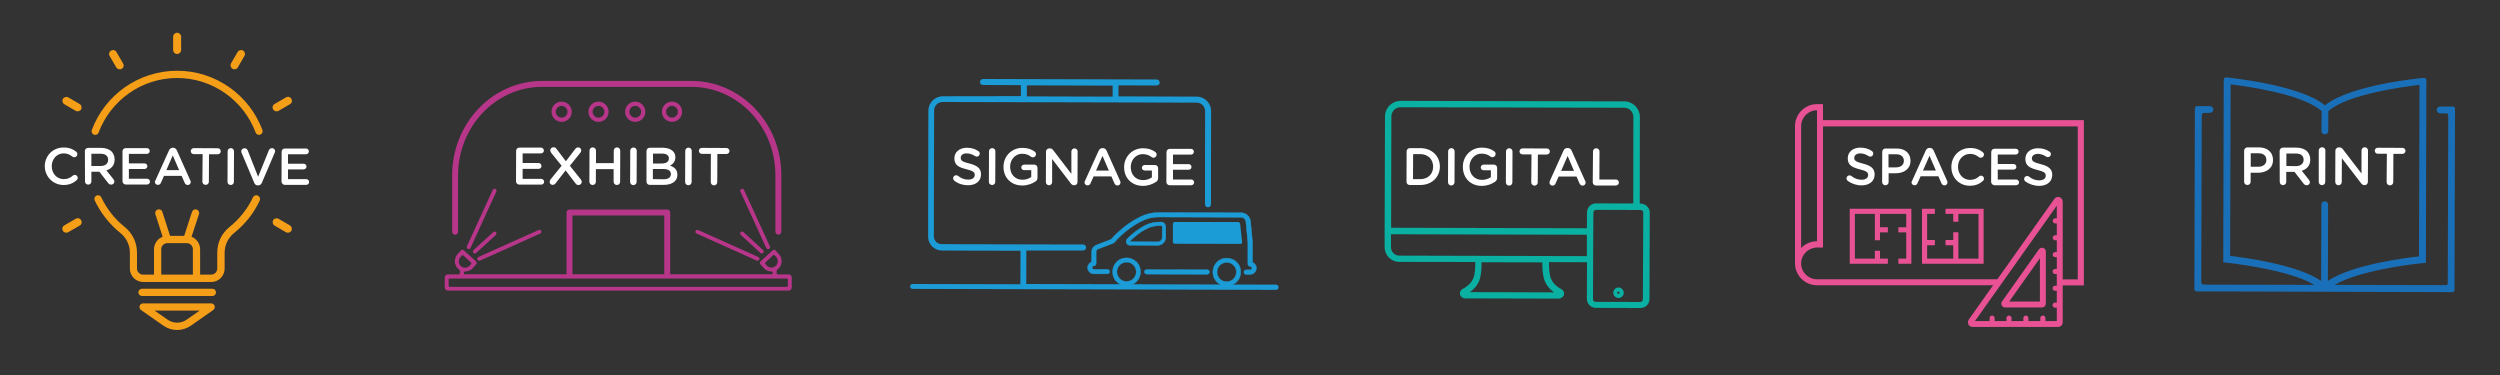 <svg xmlns="http://www.w3.org/2000/svg" xmlns:xlink="http://www.w3.org/1999/xlink" id="Layer_1" x="0px" y="0px" viewBox="0 0 2000 300" style="enable-background:new 0 0 2000 300;" xml:space="preserve"><rect x="0" y="0" width="2000" height="300" fill="#333333" stroke="none"/><style type="text/css">	.st0{clip-path:url(#SVGID_00000089540522093730927590000007206805071810034308_);fill:#FFFFFF;}	.st1{clip-path:url(#SVGID_00000089540522093730927590000007206805071810034308_);fill:#1A70B8;}	.st2{clip-path:url(#SVGID_00000089540522093730927590000007206805071810034308_);fill:#F59E17;}	.st3{clip-path:url(#SVGID_00000089540522093730927590000007206805071810034308_);fill:#B8368A;}			.st4{clip-path:url(#SVGID_00000089540522093730927590000007206805071810034308_);fill:none;stroke:#B8368A;stroke-width:4.737;stroke-linecap:round;stroke-linejoin:round;stroke-miterlimit:10;}	.st5{fill:none;stroke:#B8368A;stroke-width:4.737;stroke-linecap:square;stroke-linejoin:round;stroke-miterlimit:10;}			.st6{clip-path:url(#SVGID_00000096029897354715609290000012968114204195415477_);fill:none;stroke:#B8368A;stroke-width:3.384;stroke-linecap:round;stroke-linejoin:round;stroke-miterlimit:10;}	.st7{clip-path:url(#SVGID_00000096029897354715609290000012968114204195415477_);fill:#FFFFFF;}	.st8{fill:#E85294;}	.st9{clip-path:url(#SVGID_00000046320329151420845390000010250963821009521062_);fill:#E85294;}			.st10{clip-path:url(#SVGID_00000046320329151420845390000010250963821009521062_);fill:none;stroke:#E85294;stroke-width:4.737;stroke-miterlimit:10;}	.st11{fill:none;stroke:#E85294;stroke-width:4.06;stroke-linecap:round;stroke-miterlimit:10;}	.st12{clip-path:url(#SVGID_00000099648421165871412940000016949855402286927237_);fill:#1C9CD6;}			.st13{clip-path:url(#SVGID_00000099648421165871412940000016949855402286927237_);fill:none;stroke:#1C9CD6;stroke-width:0.338;stroke-miterlimit:10;}	.st14{clip-path:url(#SVGID_00000099648421165871412940000016949855402286927237_);fill:#FFFFFF;}	.st15{clip-path:url(#SVGID_00000099648421165871412940000016949855402286927237_);fill:#0AB0A1;}</style><g>	<defs>		<rect id="SVGID_1_" width="2000" height="300"></rect>	</defs>	<clipPath id="SVGID_00000142867952208074390710000005610608482968491412_">		<use xlink:href="#SVGID_1_" style="overflow:visible;"></use>	</clipPath>	<path style="clip-path:url(#SVGID_00000142867952208074390710000005610608482968491412_);fill:#FFFFFF;" d="M1909.3,145.7  c0,1.5,1.2,2.6,2.6,2.6c1.5,0,2.7-1.1,2.7-2.6l0.1-22.6l7.3,0c1.3,0,2.4-1.1,2.4-2.4c0-1.3-1.1-2.4-2.4-2.4l-19.8-0.1  c-1.4,0-2.4,1.1-2.4,2.4c0,1.3,1.1,2.4,2.4,2.4l7.3,0L1909.3,145.7z M1868.2,145.6c0,1.4,1.1,2.6,2.6,2.6c1.4,0,2.6-1.1,2.6-2.6  l0.1-19l15.3,19.9c0.7,0.9,1.5,1.6,2.7,1.6l0.2,0c1.5,0,2.6-1.1,2.6-2.6l0.1-25.1c0-1.4-1.1-2.6-2.6-2.6c-1.4,0-2.6,1.1-2.6,2.6  l0,18.4l-14.9-19.4c-0.7-0.9-1.4-1.5-2.7-1.5l-0.6,0c-1.5,0-2.7,1.2-2.7,2.6L1868.2,145.6z M1855,145.5c0,1.5,1.1,2.6,2.6,2.6  c1.5,0,2.6-1.1,2.6-2.6l0.1-25.1c0-1.5-1.1-2.6-2.6-2.6c-1.5,0-2.7,1.1-2.7,2.6L1855,145.5z M1829.1,132.8l0-10l7.6,0  c3.9,0,6.2,1.8,6.2,5l0,0.1c0,3-2.4,5-6.2,5L1829.1,132.8z M1823.8,145.5c0,1.5,1.1,2.6,2.6,2.6c1.5,0,2.6-1.1,2.6-2.6l0-8l6.6,0  l7.2,9.3c0.6,0.8,1.4,1.4,2.6,1.4c1.3,0,2.5-1,2.5-2.4c0-0.8-0.3-1.4-0.8-2l-5.7-7.2c4-1.2,6.8-4.1,6.8-8.9l0-0.1  c0-2.6-0.9-4.8-2.5-6.5c-1.9-1.9-4.9-3-8.6-3l-10.7,0c-1.5,0-2.6,1.1-2.7,2.6L1823.8,145.5z M1800.6,133.4l0-10.8l6.1,0  c3.9,0,6.4,1.9,6.4,5.4v0.1c0,3.1-2.5,5.3-6.5,5.3L1800.6,133.4z M1795.3,145.4c0,1.5,1.1,2.6,2.6,2.6c1.5,0,2.6-1.1,2.6-2.6l0-7.2  l5.9,0c6.6,0,12-3.5,12-10.2v-0.1c0-6-4.3-10-11.3-10l-9.1,0c-1.5,0-2.6,1.1-2.7,2.6L1795.3,145.4z"></path>	<path style="clip-path:url(#SVGID_00000142867952208074390710000005610608482968491412_);fill:#1A70B8;" d="M1857.1,163.7l-0.2,61  c-19.2-13.1-61.9-18.7-72.8-20l0.4-137.2c12.1,1.4,57.8,7.7,72.8,21.4l-0.1,15.9c0,1.5,1.2,2.7,2.7,2.7c1.5,0,2.7-1.2,2.7-2.7  l0.1-15.9c15.1-13.6,60.8-19.6,72.9-21l-0.4,137.2c-10.8,1.2-53.6,6.6-72.9,19.6l0.2-61c0-1.5-1.2-2.7-2.7-2.7  C1858.3,161,1857.1,162.2,1857.1,163.7 M1952.1,85.2c-1.6,0-2.9,1.4-2.7,3c0.1,1.4,1.4,2.5,2.8,2.5l5,0c0.7,0,1.4,0.6,1.4,1.4  l-0.4,134.6c0,0.7-0.6,1.4-1.4,1.4l-89.1-0.2c21.6-12.7,69.9-17.4,70.5-17.4l2.5-0.2l0.4-146.2c0-1.1-0.9-1.9-2-1.8l-1,0.1  c-2.5,0.2-58.4,5.6-78.1,21.9c-19.6-16.3-75.5-22-78-22.3l-1-0.1c-1.1-0.1-2,0.7-2,1.8l-0.4,146.2l2.5,0.2  c0.5,0.1,48.8,5,70.4,17.8l-88.7-0.2c-1,0-1.8-0.8-1.8-1.8l0.4-133.8c0-1,0.8-1.8,1.8-1.8l4.6,0c1.4,0,2.7-1,2.8-2.4  c0.2-1.6-1.1-3-2.7-3l-10.2,0c-1,0-1.8,0.8-1.8,1.8l-0.4,144.6c0,1,0.8,1.8,1.8,1.8l101.1,0.3l2.3,0l101.1,0.3c1,0,1.8-0.8,1.8-1.8  L1964,87c0-1-0.8-1.8-1.8-1.8L1952.1,85.2z"></path>	<path style="clip-path:url(#SVGID_00000142867952208074390710000005610608482968491412_);fill:#F59E17;" d="M169.9,236.8h-56.3  c-1.6,0-2.9-1.3-2.9-2.9c0-1.6,1.3-2.9,2.9-2.9h56.3c1.6,0,2.9,1.3,2.9,2.9C172.8,235.5,171.5,236.8,169.9,236.8"></path>	<path style="clip-path:url(#SVGID_00000142867952208074390710000005610608482968491412_);fill:#F59E17;" d="M123.7,248.5l10.5,7.3  c4.4,3.1,10.6,3.1,15,0l10.5-7.3H123.7z M141.7,264c-3.9,0-7.7-1.2-10.9-3.4l-18-12.6c-1-0.7-1.5-2.1-1.1-3.3c0.4-1.2,1.5-2,2.8-2  h54.4c1.3,0,2.4,0.8,2.8,2c0.4,1.2-0.1,2.5-1.1,3.3l-18,12.6C149.4,262.8,145.6,264,141.7,264"></path>	<path style="clip-path:url(#SVGID_00000142867952208074390710000005610608482968491412_);fill:#F59E17;" d="M152.2,192.5l-5.5-1.8  l6.9-21.2c0.5-1.5,2.1-2.4,3.7-1.9l0,0c1.5,0.5,2.4,2.1,1.9,3.7L152.2,192.5z"></path>	<path style="clip-path:url(#SVGID_00000142867952208074390710000005610608482968491412_);fill:#F59E17;" d="M131.1,192.5l-6.8-21.2  c-0.5-1.5,0.3-3.2,1.9-3.7c1.5-0.5,3.2,0.3,3.7,1.9l6.8,21.2L131.1,192.5z"></path>	<path style="clip-path:url(#SVGID_00000142867952208074390710000005610608482968491412_);fill:#F59E17;" d="M160.1,222.7h-5.8  v-23.3c0-2.7-2.2-4.9-4.9-4.9h-15.5c-2.7,0-4.9,2.2-4.9,4.9v23.3h-5.8v-23.3c0-5.9,4.8-10.7,10.7-10.7h15.5  c5.9,0,10.7,4.8,10.7,10.7V222.7z"></path>	<path style="clip-path:url(#SVGID_00000142867952208074390710000005610608482968491412_);fill:#FFFFFF;" d="M227.9,147.9l17.1,0  c1.2,0,2.3-1,2.3-2.3c0-1.2-1-2.3-2.3-2.3l-14.6,0l0-7.8l12.5,0c1.2,0,2.3-1,2.3-2.2c0-1.3-1-2.3-2.3-2.3l-12.5,0l0-7.6l14.4,0  c1.2,0,2.3-1,2.3-2.3c0-1.2-1-2.3-2.3-2.3l-16.9,0c-1.5,0-2.6,1.1-2.6,2.6l-0.1,24C225.4,146.8,226.5,147.9,227.9,147.9   M206.2,148.3l0.3,0c1.5,0,2.4-0.8,3-2.1l10.3-24.1c0.1-0.3,0.2-0.7,0.3-1.1c0-1.4-1.1-2.5-2.5-2.5c-1.2,0-2.1,0.8-2.5,1.7  l-8.6,21.2l-8.3-21c-0.4-1.1-1.3-1.8-2.6-1.8c-1.5,0-2.6,1.1-2.6,2.5c0,0.5,0.1,0.8,0.3,1.2l10.1,24  C203.9,147.5,204.8,148.3,206.2,148.3 M182,145.5c0,1.4,1.1,2.5,2.6,2.5c1.4,0,2.5-1.1,2.5-2.5l0.1-24.5c0-1.4-1.1-2.5-2.5-2.5  c-1.5,0-2.6,1.1-2.6,2.5L182,145.5z M161.9,145.4c0,1.4,1.2,2.5,2.6,2.5c1.4,0,2.6-1.1,2.6-2.5l0.1-22l7.1,0c1.3,0,2.3-1.1,2.3-2.4  c0-1.3-1-2.4-2.3-2.4l-19.3-0.1c-1.3,0-2.4,1.1-2.4,2.4c0,1.3,1,2.4,2.4,2.4l7.1,0L161.9,145.4z M133.1,136.1l5.1-11.8l5.1,11.8  L133.1,136.1z M123.9,145.5c0,1.3,1,2.4,2.4,2.4c1.1,0,2-0.6,2.4-1.6l2.5-5.6l14.1,0l2.4,5.5c0.5,1.1,1.3,1.8,2.5,1.8  c1.4,0,2.4-1.1,2.4-2.4c0-0.3-0.1-0.7-0.3-1.1l-10.8-24.2c-0.6-1.3-1.6-2.1-3-2.1h-0.2c-1.5,0-2.5,0.8-3.1,2.1l-10.9,24.1  C124,144.7,123.9,145.1,123.9,145.5 M100.6,147.6l17.1,0c1.2,0,2.3-1,2.3-2.3c0-1.2-1-2.3-2.3-2.3l-14.6,0l0-7.8l12.5,0  c1.2,0,2.3-1,2.3-2.2c0-1.3-1-2.3-2.3-2.3l-12.5,0l0-7.6l14.4,0c1.2,0,2.3-1,2.3-2.3c0-1.2-1-2.3-2.3-2.3l-16.9,0  c-1.5,0-2.6,1.1-2.6,2.6L98,145C98,146.5,99.2,147.6,100.6,147.6 M73.1,132.8l0-9.8l7.4,0c3.8,0,6,1.7,6,4.8l0,0.1  c0,3-2.3,4.9-6,4.9L73.1,132.8z M68,145.2c0,1.4,1.1,2.5,2.6,2.5c1.4,0,2.5-1.1,2.5-2.5l0-7.8l6.4,0l7,9c0.6,0.8,1.3,1.3,2.5,1.3  c1.2,0,2.5-1,2.5-2.4c0-0.8-0.3-1.3-0.8-2l-5.6-7c3.9-1.2,6.6-4,6.6-8.7v-0.1c0-2.5-0.9-4.7-2.4-6.3c-1.9-1.8-4.7-2.9-8.4-2.9  l-10.4,0c-1.5,0-2.6,1.1-2.6,2.6L68,145.2z M50.8,148c4.7,0,7.8-1.5,10.6-3.9c0.5-0.4,0.8-1,0.8-1.8c0-1.3-1.1-2.4-2.4-2.4  c-0.6,0-1.2,0.2-1.5,0.6c-2.1,1.8-4.2,2.8-7.3,2.8c-5.6,0-9.6-4.6-9.6-10.3l0-0.1c0-5.7,4.1-10.3,9.6-10.2c2.8,0,4.9,1,6.9,2.6  c0.3,0.2,0.8,0.5,1.5,0.5c1.4,0,2.5-1.1,2.5-2.5c0-0.9-0.5-1.6-1-2c-2.5-2-5.5-3.3-10-3.3c-8.8,0-15,6.7-15.1,15v0.1  C36,141.3,42.3,147.9,50.8,148"></path>	<path style="clip-path:url(#SVGID_00000142867952208074390710000005610608482968491412_);fill:#F59E17;" d="M141.7,43.2L141.7,43.2  c-1.7,0-3.2-1.4-3.2-3.2V29.4c0-1.7,1.4-3.2,3.2-3.2h0c1.7,0,3.2,1.4,3.2,3.2V40C144.9,41.7,143.4,43.2,141.7,43.2"></path>	<path style="clip-path:url(#SVGID_00000142867952208074390710000005610608482968491412_);fill:#F59E17;" d="M186,55L186,55  c-1.5-0.9-2-2.8-1.2-4.3l5.3-9.1c0.9-1.5,2.8-2,4.3-1.2c1.5,0.9,2,2.8,1.2,4.3l-5.3,9.1C189.5,55.4,187.5,55.9,186,55"></path>	<path style="clip-path:url(#SVGID_00000142867952208074390710000005610608482968491412_);fill:#F59E17;" d="M93,53.9l-5.3-9.1  c-0.9-1.5-0.4-3.4,1.2-4.3c1.5-0.9,3.5-0.4,4.3,1.2l5.3,9.1c0.9,1.5,0.4,3.5-1.2,4.3C95.8,55.9,93.9,55.4,93,53.9"></path>	<path style="clip-path:url(#SVGID_00000142867952208074390710000005610608482968491412_);fill:#F59E17;" d="M218.5,87.5L218.5,87.5  c-0.9-1.5-0.4-3.5,1.2-4.3l9.1-5.3c1.5-0.9,3.5-0.4,4.3,1.2c0.9,1.5,0.4,3.5-1.2,4.3l-9.1,5.3C221.3,89.5,219.4,89,218.5,87.5"></path>	<path style="clip-path:url(#SVGID_00000142867952208074390710000005610608482968491412_);fill:#F59E17;" d="M60.6,88.7l-9.1-5.3  c-1.5-0.9-2-2.8-1.2-4.3c0.9-1.5,2.8-2,4.3-1.2l9.1,5.3c1.5,0.9,2,2.8,1.2,4.3C64,89,62.1,89.5,60.6,88.7"></path>	<path style="clip-path:url(#SVGID_00000142867952208074390710000005610608482968491412_);fill:#F59E17;" d="M228.8,185.8l-9.1-5.3  c-1.5-0.9-2-2.8-1.2-4.3c0.9-1.5,2.8-2,4.3-1.2l9.1,5.3c1.5,0.9,2,2.8,1.2,4.3C232.2,186.1,230.3,186.6,228.8,185.8"></path>	<path style="clip-path:url(#SVGID_00000142867952208074390710000005610608482968491412_);fill:#F59E17;" d="M50.3,184.6L50.3,184.6  c-0.9-1.5-0.4-3.5,1.2-4.3l9.1-5.3c1.5-0.9,3.5-0.4,4.3,1.2c0.9,1.5,0.4,3.5-1.2,4.3l-9.2,5.3C53.1,186.6,51.1,186.1,50.3,184.6"></path>	<path style="clip-path:url(#SVGID_00000142867952208074390710000005610608482968491412_);fill:#F59E17;" d="M76.2,107.9  c1.2,0,2.3-0.7,2.7-1.9c9.5-25.4,34.1-43.6,62.8-43.6c28.7,0,53.3,18.2,62.8,43.6c0.4,1.1,1.5,1.9,2.7,1.9c2,0,3.4-2,2.7-4  c-10.4-27.6-37-47.3-68.2-47.3c-31.2,0-57.9,19.7-68.2,47.3C72.7,105.8,74.1,107.9,76.2,107.9"></path>	<path style="clip-path:url(#SVGID_00000142867952208074390710000005610608482968491412_);fill:#F59E17;" d="M205,156.2  c-1.1,0-2.1,0.6-2.6,1.6c-4.3,9.1-10.7,17.3-18.8,23.8c-6.3,5-9.8,12.5-9.8,20.5v12.7c0,2.7-2.2,4.9-4.9,4.9h-54.4  c-2.7,0-4.9-2.2-4.9-4.9v-12.7c0-8-3.6-15.5-9.8-20.5c-8.2-6.5-14.5-14.7-18.8-23.8c-0.5-1-1.5-1.6-2.6-1.6c-2.1,0-3.5,2.2-2.6,4.2  c4.7,9.9,11.6,18.8,20.4,25.9c4.9,3.9,7.7,9.7,7.7,15.9v12.7c0,5.9,4.8,10.7,10.7,10.7h54.4c5.9,0,10.7-4.8,10.7-10.7v-12.7  c0-6.2,2.8-12,7.7-15.9c8.8-7.1,15.8-15.9,20.4-25.9C208.6,158.5,207.2,156.2,205,156.2"></path>	<path style="clip-path:url(#SVGID_00000142867952208074390710000005610608482968491412_);fill:#B8368A;" d="M614.4,199.3  c-0.6,0-1.1-0.4-1.4-0.9l-20.7-45.2c-0.4-0.8,0-1.7,0.8-2.1c0.8-0.4,1.7,0,2.1,0.8l20.7,45.2c0.4,0.8,0,1.7-0.8,2.1  C614.8,199.3,614.6,199.3,614.4,199.3"></path>	<path style="clip-path:url(#SVGID_00000142867952208074390710000005610608482968491412_);fill:#B8368A;" d="M610.5,200.1  c0.6,0.6,0.7,1.6,0.1,2.2c-0.3,0.4-0.7,0.5-1.1,0.5c-0.4,0-0.8-0.1-1.1-0.4l-15.8-14.5c-0.6-0.6-0.7-1.6-0.1-2.2  c0.6-0.6,1.6-0.7,2.2-0.1L610.5,200.1z"></path>	<path style="clip-path:url(#SVGID_00000142867952208074390710000005610608482968491412_);fill:#B8368A;" d="M606.6,205.6  c0.8,0.4,1.1,1.3,0.8,2.1c-0.3,0.6-0.8,0.9-1.4,0.9c-0.2,0-0.4-0.1-0.6-0.1l-48.2-21.7c-0.6-0.3-0.9-0.8-0.9-1.4  c0-0.2,0-0.4,0.1-0.6c0.4-0.8,1.3-1.1,2.1-0.8L606.6,205.6z"></path>	<path style="clip-path:url(#SVGID_00000142867952208074390710000005610608482968491412_);fill:#B8368A;" d="M382.7,205.6l48.2-21.6  c0.8-0.4,1.7,0,2.1,0.8c0.1,0.2,0.1,0.4,0.1,0.6c0,0.6-0.3,1.2-0.9,1.4L384,208.5c-0.2,0.1-0.4,0.1-0.6,0.1c-0.4,0-0.9-0.2-1.2-0.5  c-0.1-0.1-0.2-0.3-0.3-0.4C381.6,206.9,381.9,206,382.7,205.6"></path>	<path style="clip-path:url(#SVGID_00000142867952208074390710000005610608482968491412_);fill:#B8368A;" d="M396.8,185.7  c0.6,0.6,0.5,1.6-0.1,2.2l-15.8,14.5c-0.3,0.3-0.7,0.4-1.1,0.4c-0.4,0-0.8-0.2-1.1-0.5c-0.6-0.6-0.5-1.6,0.1-2.2l15.8-14.4  C395.3,185.1,396.2,185.1,396.8,185.7"></path>	<path style="clip-path:url(#SVGID_00000142867952208074390710000005610608482968491412_);fill:#B8368A;" d="M373.5,197.1l20.7-45.2  c0.4-0.8,1.3-1.1,2.1-0.8c0.8,0.4,1.1,1.3,0.8,2.1l-20.7,45.2c-0.3,0.6-0.8,0.9-1.4,0.9c-0.2,0-0.4,0-0.6-0.1  C373.5,198.8,373.2,197.9,373.5,197.1"></path>	<path style="clip-path:url(#SVGID_00000142867952208074390710000005610608482968491412_);fill:#B8368A;" d="M366,203.4l2.8-3.1  c0.3-0.3,0.7-0.5,1.1-0.5c0.4,0,0.8,0.1,1.1,0.4l9.9,9c0.6,0.6,0.7,1.6,0.1,2.2l-2.8,3.1c-1.6,1.8-3.9,2.7-6.1,2.7h0  c-0.5,0-1,0.4-1,0.9v0.4c0,0.5,0.4,0.9,0.9,0.9h245.3c0.5,0,0.9-0.4,0.9-0.9v-0.4c0-0.5-0.4-0.9-1-0.9h0c-2.2,0-4.5-0.9-6.1-2.7  l-2.8-3.1c-0.6-0.6-0.5-1.6,0.1-2.2l0.2-0.2l9.6-8.8c0.3-0.3,0.7-0.4,1.1-0.4c0.4,0,0.8,0.2,1.1,0.5l2.8,3.1  c1.5,1.6,2.2,3.7,2.1,5.9c-0.1,2.2-1,4.2-2.6,5.7c-0.3,0.3-0.7,0.6-1,0.8c-0.3,0.2-0.4,0.5-0.4,0.8v2c0,0.5,0.4,0.9,0.9,0.9h8.7  c1.4,0,2.5,1.1,2.5,2.5v8c0,1.4-1.1,2.5-2.5,2.5H358.3c-1.4,0-2.5-1.1-2.5-2.5v-8c0-1.4,1.1-2.5,2.5-2.5h8.7c0.5,0,0.9-0.4,0.9-0.9  v-2c0-0.3-0.1-0.6-0.4-0.8c-0.4-0.2-0.7-0.5-1-0.8c-1.6-1.5-2.6-3.5-2.6-5.7C363.8,207.2,364.5,205.1,366,203.4 M359.8,229.5h269.6  c0.5,0,0.9-0.4,0.9-0.9v-4.9c0-0.5-0.4-0.9-0.9-0.9H359.8c-0.5,0-0.9,0.4-0.9,0.9v4.9C358.9,229,359.3,229.5,359.8,229.5   M368.6,212.8c2.1,1.9,5.3,1.8,7.2-0.3l1.1-1.2c0.3-0.4,0.3-1-0.1-1.3l-6.1-5.6c-0.4-0.4-1-0.3-1.3,0.1l-1.1,1.2  c-0.9,1-1.4,2.3-1.3,3.7C367,210.6,367.6,211.8,368.6,212.8 M612.4,209.9c-0.4,0.4-0.4,0.9-0.1,1.3l1.1,1.2  c1.9,2.1,5.1,2.2,7.2,0.3c1-0.9,1.6-2.2,1.6-3.5c0.1-1.4-0.4-2.7-1.3-3.7l-1.1-1.2c-0.4-0.4-0.9-0.4-1.3-0.1L612.4,209.9z"></path>	<path style="clip-path:url(#SVGID_00000142867952208074390710000005610608482968491412_);fill:#FFFFFF;" d="M568.6,145.7  c0,1.4,1.2,2.6,2.6,2.6c1.4,0,2.6-1.1,2.6-2.6l0.1-22.5l7.3,0c1.3,0,2.4-1.1,2.4-2.4c0-1.3-1.1-2.4-2.4-2.4l-19.7-0.1  c-1.4,0-2.4,1.1-2.4,2.4c0,1.3,1.1,2.4,2.4,2.4l7.2,0L568.6,145.7z M548.1,145.6c0,1.4,1.1,2.6,2.6,2.6c1.4,0,2.6-1.1,2.6-2.6  l0.1-24.9c0-1.4-1.1-2.6-2.6-2.6c-1.5,0-2.6,1.1-2.6,2.6L548.1,145.6z M522.3,143.3l0-8.1l8.3,0c4.1,0,6.1,1.5,6.1,4l0,0.1  c0,2.7-2.2,4.1-5.7,4.1L522.3,143.3z M522.4,130.8l0-7.9l7.5,0c3.4,0,5.2,1.5,5.2,3.8v0.1c0,2.7-2.3,4-5.6,4L522.4,130.8z   M517.2,145.3c0,1.5,1.1,2.6,2.6,2.6l11.1,0c6.6,0,11-2.8,11-8.1v-0.1c0-4-2.4-6-5.9-7.2c2.2-1.1,4.2-3,4.3-6.6v-0.1  c0-2-0.7-3.6-2-4.9c-1.7-1.7-4.4-2.6-7.8-2.7l-10.7,0c-1.5,0-2.6,1.1-2.6,2.6L517.2,145.3z M504.1,145.5c0,1.4,1.1,2.6,2.6,2.6  c1.4,0,2.6-1.1,2.6-2.6l0.1-24.9c0-1.4-1.1-2.6-2.6-2.6c-1.5,0-2.6,1.1-2.6,2.6L504.1,145.5z M471.5,145.4c0,1.4,1.1,2.6,2.6,2.6  c1.4,0,2.6-1.1,2.6-2.6l0-10.1l14.2,0l0,10.1c0,1.4,1.1,2.6,2.6,2.6c1.5,0,2.6-1.1,2.6-2.6l0.1-24.9c0-1.4-1.1-2.6-2.6-2.6  c-1.4,0-2.6,1.1-2.6,2.6l0,10l-14.2,0l0-10c0-1.4-1.1-2.6-2.6-2.6c-1.5,0-2.6,1.1-2.6,2.6L471.5,145.4z M439.7,145.5  c0,1.5,1.2,2.4,2.4,2.4c1.1,0,1.8-0.5,2.5-1.4l7.9-10.2l7.9,10.4c0.6,0.9,1.3,1.3,2.4,1.3c1.5,0,2.6-1.1,2.6-2.5  c0-0.8-0.4-1.4-0.8-2l-8.7-10.9l8.3-10.3c0.5-0.6,0.8-1.2,0.8-2c0-1.4-1.2-2.4-2.4-2.4c-1.1,0-1.9,0.5-2.5,1.4l-7.4,9.7l-7.5-9.9  c-0.6-0.9-1.3-1.3-2.4-1.3c-1.5,0-2.6,1.1-2.6,2.5c0,0.7,0.4,1.4,0.8,2l8.3,10.3l-8.8,10.9C440,144.2,439.7,144.8,439.7,145.5   M415.5,147.7l17.5,0c1.3,0,2.3-1,2.3-2.3c0-1.3-1.1-2.3-2.3-2.3l-14.9,0l0-8l12.8,0c1.3,0,2.3-1,2.3-2.3c0-1.3-1.1-2.4-2.3-2.4  l-12.8,0l0-7.7l14.7,0c1.3,0,2.3-1,2.3-2.3c0-1.3-1.1-2.3-2.3-2.3l-17.3,0c-1.5,0-2.6,1.1-2.6,2.6l-0.1,24.4  C412.8,146.5,414,147.7,415.5,147.7"></path>			<path style="clip-path:url(#SVGID_00000142867952208074390710000005610608482968491412_);fill:none;stroke:#B8368A;stroke-width:4.737;stroke-linecap:round;stroke-linejoin:round;stroke-miterlimit:10;" d="  M364.1,185.4v-45.2c0-40.3,31.2-73.1,69.7-73.1l119.2,0c38.5,0,69.7,32.7,69.7,73.1v45.1"></path></g><polyline class="st5" points="533.8,219.7 533.8,170 455.6,170 455.6,219.7 "></polyline><g>	<defs>		<rect id="SVGID_00000005967502579165227700000017392259397211022760_" width="2000" height="300"></rect>	</defs>	<clipPath id="SVGID_00000006684104275961649560000003672587612536197805_">		<use xlink:href="#SVGID_00000005967502579165227700000017392259397211022760_" style="overflow:visible;"></use>	</clipPath>			<path style="clip-path:url(#SVGID_00000006684104275961649560000003672587612536197805_);fill:none;stroke:#B8368A;stroke-width:3.384;stroke-linecap:round;stroke-linejoin:round;stroke-miterlimit:10;" d="  M544,89.4c0,3.6-2.9,6.4-6.4,6.4c-3.5,0-6.4-2.9-6.4-6.4c0-3.6,2.9-6.4,6.4-6.4C541.1,83,544,85.9,544,89.4z M514.6,89.4  c0,3.6-2.9,6.4-6.4,6.4c-3.6,0-6.4-2.9-6.4-6.4c0-3.6,2.9-6.4,6.4-6.4C511.7,83,514.6,85.9,514.6,89.4z M485.2,89.4  c0,3.6-2.9,6.4-6.4,6.4c-3.6,0-6.4-2.9-6.4-6.4c0-3.6,2.9-6.4,6.4-6.4C482.3,83,485.2,85.9,485.2,89.4z M455.7,89.4  c0,3.6-2.9,6.4-6.4,6.4s-6.4-2.9-6.4-6.4c0-3.6,2.9-6.4,6.4-6.4S455.7,85.9,455.7,89.4z"></path>	<path style="clip-path:url(#SVGID_00000006684104275961649560000003672587612536197805_);fill:#FFFFFF;" d="M1631.3,148.7  c6.1,0,10.4-3.2,10.5-8.7v-0.1c0-4.8-3.2-7.1-9.3-8.6c-5.6-1.4-7-2.4-7-4.6l0-0.1c0-1.9,1.8-3.5,4.8-3.5c2.3,0,4.5,0.8,6.7,2.2  c0.4,0.3,0.8,0.4,1.3,0.4c1.3,0,2.4-1,2.4-2.4c0-1-0.5-1.7-1.1-2c-2.6-1.8-5.6-2.7-9.3-2.7c-5.8,0-10,3.4-10,8.5v0.1  c0,5.4,3.5,7.2,9.7,8.8c5.4,1.3,6.6,2.4,6.6,4.5v0.1c0,2.2-2,3.7-5.2,3.7c-3.2,0-5.8-1.1-8.2-3c-0.3-0.3-0.8-0.5-1.5-0.5  c-1.3,0-2.4,1-2.4,2.4c0,0.8,0.4,1.5,1,2C1623.6,147.4,1627.3,148.7,1631.3,148.7 M1595.7,148.2l17.2,0c1.3,0,2.3-1,2.3-2.3  c0-1.3-1-2.3-2.3-2.3l-14.7,0l0-7.9l12.6,0c1.3,0,2.3-1,2.3-2.2c0-1.3-1-2.3-2.3-2.3l-12.6,0l0-7.6l14.4,0c1.3,0,2.3-1,2.3-2.3  c0-1.3-1-2.3-2.3-2.3l-17,0c-1.5,0-2.6,1.1-2.6,2.6l-0.1,24.1C1593.1,147,1594.2,148.2,1595.7,148.2 M1575.8,148.6  c4.7,0,7.9-1.5,10.6-3.9c0.5-0.4,0.8-1,0.8-1.8c0-1.3-1.1-2.4-2.4-2.4c-0.6,0-1.2,0.2-1.5,0.6c-2.1,1.8-4.2,2.8-7.3,2.8  c-5.6,0-9.6-4.7-9.6-10.4v-0.1c0-5.7,4.1-10.3,9.7-10.3c2.8,0,5,1,7,2.6c0.3,0.3,0.8,0.5,1.5,0.5c1.4,0,2.5-1.1,2.6-2.5  c0-0.9-0.5-1.6-1-2c-2.5-2-5.5-3.3-10-3.3c-8.9,0-15.1,6.8-15.1,15.1v0.1C1561,141.9,1567.3,148.6,1575.8,148.6 M1538.4,136.4  l5.2-11.8l5.1,11.8L1538.4,136.4z M1529.2,145.8c0,1.3,1,2.4,2.4,2.4c1.1,0,2-0.6,2.4-1.6l2.5-5.6l14.2,0l2.4,5.5  c0.5,1.1,1.3,1.8,2.5,1.8c1.4,0,2.4-1.1,2.4-2.5c0-0.3-0.1-0.7-0.3-1.1l-10.8-24.3c-0.6-1.3-1.6-2.1-3-2.1l-0.2,0  c-1.5,0-2.5,0.8-3.1,2.1l-10.9,24.2C1529.4,145.1,1529.2,145.5,1529.2,145.8 M1510.8,133.9l0-10.5l6,0c3.8,0,6.3,1.8,6.3,5.2v0.1  c0,3.1-2.4,5.2-6.3,5.2L1510.8,133.9z M1505.7,145.6c0,1.4,1.1,2.6,2.6,2.6c1.4,0,2.6-1.1,2.6-2.5l0-7.1l5.8,0  c6.4,0,11.7-3.4,11.7-9.9v-0.1c0-5.9-4.2-9.8-11.1-9.8l-8.9,0c-1.5,0-2.6,1.1-2.6,2.6L1505.7,145.6z M1489.2,148.3  c6.1,0,10.5-3.2,10.5-8.7v-0.1c0-4.8-3.2-7.1-9.3-8.6c-5.6-1.4-7-2.4-7-4.6v-0.1c0-1.9,1.8-3.5,4.8-3.5c2.3,0,4.5,0.8,6.7,2.2  c0.4,0.3,0.8,0.4,1.3,0.4c1.3,0,2.4-1,2.4-2.4c0-1-0.5-1.7-1.1-2.1c-2.6-1.8-5.6-2.7-9.3-2.7c-5.8,0-10,3.4-10,8.5l0,0.1  c0,5.4,3.5,7.2,9.7,8.8c5.4,1.3,6.6,2.4,6.6,4.5l0,0.1c0,2.2-2,3.7-5.2,3.7c-3.2,0-5.8-1.1-8.2-3c-0.3-0.3-0.8-0.5-1.5-0.5  c-1.3,0-2.4,1-2.4,2.4c0,0.8,0.4,1.5,1,2C1481.4,147,1485.2,148.3,1489.2,148.3"></path></g><polygon class="st8" points="1499.9,171.1 1499.9,185.9 1499.9,192.2 1504,192.2 1504,185.9 1510.3,185.9 1510.3,181.8 1504,181.8  1504,171.1 1525,171.1 1525,181.8 1518.7,181.8 1518.7,185.9 1525,185.9 1525,206.9 1518.7,206.9 1518.7,211 1529.1,211 1529.1,167  1479.8,167 1479.8,211 1510.3,211 1510.3,206.9 1504,206.9 1504,200.6 1499.9,200.6 1499.9,206.9 1483.9,206.9 1483.9,171.1 "></polygon><polygon class="st8" points="1566.7,206.9 1566.7,192 1566.7,185.8 1562.6,185.8 1562.6,192 1556.4,192 1556.4,196.2 1562.6,196.2  1562.6,206.9 1541.7,206.9 1541.7,196.2 1547.9,196.2 1547.9,192 1541.7,192 1541.7,171.1 1547.9,171.1 1547.9,167 1537.6,167  1537.6,211 1586.9,211 1586.9,167 1556.4,167 1556.4,171.1 1562.6,171.1 1562.6,177.4 1566.7,177.4 1566.7,171.1 1582.8,171.1  1582.8,206.9 "></polygon><g>	<defs>		<rect id="SVGID_00000154404638431009572820000012479614369805225098_" width="2000" height="300"></rect>	</defs>	<clipPath id="SVGID_00000150088001120090734490000014075128267634784902_">		<use xlink:href="#SVGID_00000154404638431009572820000012479614369805225098_" style="overflow:visible;"></use>	</clipPath>	<path style="clip-path:url(#SVGID_00000150088001120090734490000014075128267634784902_);fill:#E85294;" d="M1453.6,193  c-5,0-9.5,2.1-12.7,5.4v-97.5c0-7,5.7-12.7,12.7-12.7V193z M1458.4,96.1V83.3h-4.8c-9.7,0-17.6,7.9-17.6,17.6v109.7  c0,9.7,7.9,17.6,17.6,17.6H1597l3.4-4.8h-146.8c-7.2,0-13-6-12.7-13.2c0.3-6.9,6.1-12.2,13-12.2h4.5v-96.9h203.8v122.4h-13.1v4.8  h18V96.1H1458.4z"></path>			<path style="clip-path:url(#SVGID_00000150088001120090734490000014075128267634784902_);fill:none;stroke:#E85294;stroke-width:4.737;stroke-miterlimit:10;" d="  M1634.3,243c0,0.4-0.3,0.6-0.6,0.6H1604c-0.5,0-0.8-0.6-0.5-1l29.6-41.8c0.4-0.5,1.2-0.3,1.2,0.4V243z M1645.4,160.5l-68.5,96.6  c-0.6,0.9,0,2.1,1.1,2.1h68.5c0.7,0,1.3-0.6,1.3-1.3v-96.6C1647.8,160,1646.1,159.4,1645.4,160.5z"></path></g><path class="st11" d="M1644.2,176.7h1.5 M1644.2,190.2h1.5 M1644.2,203.7h1.5 M1644.1,217.2h1.5 M1644.1,230.6h1.5 M1644.1,244.1 h1.5 M1634.3,254.5v4.1 M1620.7,254.5v4.1 M1607.2,254.5v4.1 M1593.7,254.5v4.1"></path><g>	<defs>		<rect id="SVGID_00000064317992104195967120000002107502579985136038_" width="2000" height="300"></rect>	</defs>	<clipPath id="SVGID_00000096019316117648453430000014228289981156534178_">		<use xlink:href="#SVGID_00000064317992104195967120000002107502579985136038_" style="overflow:visible;"></use>	</clipPath>	<path style="clip-path:url(#SVGID_00000096019316117648453430000014228289981156534178_);fill:#1C9CD6;" d="M981.4,228.8  c-6.2,0-11.2-5-11.1-11.2c0-6.2,5-11.2,11.2-11.1c6.2,0,11.2,5,11.1,11.2C992.6,223.8,987.5,228.8,981.4,228.8 M981.4,209.9  c-4.3,0-7.8,3.5-7.8,7.7c0,4.3,3.5,7.8,7.7,7.8c4.3,0,7.8-3.5,7.8-7.7C989.2,213.4,985.7,209.9,981.4,209.9 M901.2,228.6  c-6.2,0-11.2-5-11.1-11.2c0-6.2,5-11.2,11.2-11.1c6.2,0,11.2,5,11.1,11.2C912.4,223.6,907.4,228.6,901.2,228.6 M901.3,209.7  c-4.3,0-7.8,3.5-7.8,7.7c0,4.3,3.5,7.8,7.7,7.8c4.3,0,7.8-3.5,7.8-7.7C909,213.2,905.6,209.7,901.3,209.7"></path>			<path style="clip-path:url(#SVGID_00000096019316117648453430000014228289981156534178_);fill:none;stroke:#1C9CD6;stroke-width:0.338;stroke-miterlimit:10;" d="  M981.4,228.8c-6.2,0-11.2-5-11.1-11.2c0-6.2,5-11.2,11.2-11.1c6.2,0,11.2,5,11.1,11.2C992.6,223.8,987.5,228.8,981.4,228.8   M981.4,209.9c-4.3,0-7.8,3.5-7.8,7.7c0,4.3,3.5,7.8,7.7,7.8c4.3,0,7.8-3.5,7.8-7.7C989.2,213.4,985.7,209.9,981.4,209.9   M901.2,228.6c-6.2,0-11.2-5-11.1-11.2c0-6.2,5-11.2,11.2-11.1c6.2,0,11.2,5,11.1,11.2C912.4,223.6,907.4,228.6,901.2,228.6   M901.3,209.7c-4.3,0-7.8,3.5-7.8,7.7c0,4.3,3.5,7.8,7.7,7.8c4.3,0,7.8-3.5,7.8-7.7C909,213.2,905.6,209.7,901.3,209.7"></path>	<path style="clip-path:url(#SVGID_00000096019316117648453430000014228289981156534178_);fill:#1C9CD6;" d="M939.8,177.6  c-0.8,0-1.5,0.7-1.5,1.5l0,14.4c0,0.8,0.7,1.5,1.5,1.5l52.6,0.1c0.8,0,1.4-0.7,1.3-1.5l-1.6-14.5c-0.1-0.8-0.8-1.5-1.6-1.5  L939.8,177.6z"></path>	<path style="clip-path:url(#SVGID_00000096019316117648453430000014228289981156534178_);fill:#1C9CD6;" d="M912.6,173.3  c-4,2-7.9,4.3-11.5,7c-4.4,3.3-8.5,7-12.2,11.2l-11.9,4.6c-2.2,0.9-3.7,3-3.7,5.3l0,8.1c-1.8,0.7-3.2,2.5-3.2,4.6c0,2.7,2.2,5,5,5  l10.8,0c1,0,1.8-0.8,1.8-1.8s-0.8-1.8-1.8-1.8l-10.8,0c-0.8,0-1.4-0.6-1.4-1.4c0-0.8,0.6-1.4,1.4-1.4c1,0,1.8-0.8,1.8-1.8l0-9.6  c0-0.9,0.6-1.7,1.4-2l12.4-4.8c0.3-0.1,0.5-0.3,0.7-0.5c3.5-4.1,7.5-7.8,11.9-11c3.4-2.5,7.1-4.8,11-6.6c3.8-1.8,8-2.8,12.4-2.8  l66,0.2c2,0,3.8,1.5,4,3.5l1.6,16.8l0,17.2c0,1,0.8,1.8,1.8,1.8c0.8,0,1.4,0.6,1.4,1.4c0,0.8-0.6,1.4-1.4,1.4l-3.2,0  c-1,0-1.8,0.8-1.8,1.8c0,1,0.8,1.8,1.8,1.8l3.2,0c2.7,0,5-2.2,5-5c0-2.1-1.3-3.9-3.1-4.6l0-15.9c0-0.1,0-0.1,0-0.2l-1.6-17  c-0.5-3.8-3.8-6.6-7.6-6.6l-66-0.2C921.7,170.1,916.9,171.2,912.6,173.3"></path>			<path style="clip-path:url(#SVGID_00000096019316117648453430000014228289981156534178_);fill:none;stroke:#1C9CD6;stroke-width:0.338;stroke-miterlimit:10;" d="  M912.6,173.3c-4,2-7.9,4.3-11.5,7c-4.4,3.3-8.5,7-12.2,11.2l-11.9,4.6c-2.2,0.9-3.7,3-3.7,5.3l0,8.1c-1.8,0.7-3.2,2.5-3.2,4.6  c0,2.7,2.2,5,5,5l10.8,0c1,0,1.8-0.8,1.8-1.8s-0.8-1.8-1.8-1.8l-10.8,0c-0.8,0-1.4-0.6-1.4-1.4c0-0.8,0.6-1.4,1.4-1.4  c1,0,1.8-0.8,1.8-1.8l0-9.6c0-0.9,0.6-1.7,1.4-2l12.4-4.8c0.3-0.1,0.5-0.3,0.7-0.5c3.5-4.1,7.5-7.8,11.9-11c3.4-2.5,7.1-4.8,11-6.6  c3.8-1.8,8-2.8,12.4-2.8l66,0.2c2,0,3.8,1.5,4,3.5l1.6,16.8l0,17.2c0,1,0.8,1.8,1.8,1.8c0.8,0,1.4,0.6,1.4,1.4  c0,0.8-0.6,1.4-1.4,1.4l-3.2,0c-1,0-1.8,0.8-1.8,1.8c0,1,0.8,1.8,1.8,1.8l3.2,0c2.7,0,5-2.2,5-5c0-2.1-1.3-3.9-3.1-4.6l0-15.9  c0-0.1,0-0.1,0-0.2l-1.6-17c-0.5-3.8-3.8-6.6-7.6-6.6l-66-0.2C921.7,170.1,916.9,171.2,912.6,173.3z"></path>	<path style="clip-path:url(#SVGID_00000096019316117648453430000014228289981156534178_);fill:#1C9CD6;" d="M917.3,219.3l48.5,0.1  c1,0,1.8-0.8,1.8-1.8c0-1-0.8-1.8-1.8-1.8l-48.5-0.1c-1,0-1.8,0.8-1.8,1.8C915.5,218.4,916.3,219.2,917.3,219.3"></path>			<path style="clip-path:url(#SVGID_00000096019316117648453430000014228289981156534178_);fill:none;stroke:#1C9CD6;stroke-width:0.338;stroke-miterlimit:10;" d="  M917.3,219.3l48.5,0.1c1,0,1.8-0.8,1.8-1.8c0-1-0.8-1.8-1.8-1.8l-48.5-0.1c-1,0-1.8,0.8-1.8,1.8  C915.5,218.4,916.3,219.2,917.3,219.3z"></path>	<path style="clip-path:url(#SVGID_00000096019316117648453430000014228289981156534178_);fill:#1C9CD6;" d="M903.8,193.3  c0-0.1,0-0.2,0-0.2c1.9-2,4-3.9,6.3-5.6c2.7-2.1,5.4-3.7,7.9-4.9c4.1-1.9,7.5-2.1,10.8-2.1c0.5,0,1,0.5,1,1l0,8.3  c0,2-1.6,3.7-3.6,3.7l-22.2-0.1C903.9,193.4,903.9,193.4,903.8,193.3 M932.6,189.8l0-8.3c0-2.1-1.7-3.9-3.8-3.9  c-3.4,0-7.4,0.2-12,2.4c-2.7,1.3-5.5,3.1-8.4,5.2c-2.3,1.8-4.6,3.8-6.6,5.9c-0.8,0.9-1.1,2.2-0.6,3.3c0.5,1.1,1.5,1.8,2.7,1.8  l22.2,0.1C929.7,196.3,932.6,193.4,932.6,189.8"></path>			<path style="clip-path:url(#SVGID_00000096019316117648453430000014228289981156534178_);fill:none;stroke:#1C9CD6;stroke-width:0.338;stroke-miterlimit:10;" d="  M903.8,193.3c0-0.1,0-0.2,0-0.2c1.9-2,4-3.9,6.3-5.6c2.7-2.1,5.4-3.7,7.9-4.9c4.1-1.9,7.5-2.1,10.8-2.1c0.5,0,1,0.5,1,1l0,8.3  c0,2-1.6,3.7-3.6,3.7l-22.2-0.1C903.9,193.4,903.9,193.4,903.8,193.3z M932.6,189.8l0-8.3c0-2.1-1.7-3.9-3.8-3.9  c-3.4,0-7.4,0.2-12,2.4c-2.7,1.3-5.5,3.1-8.4,5.2c-2.3,1.8-4.6,3.8-6.6,5.9c-0.8,0.9-1.1,2.2-0.6,3.3c0.5,1.1,1.5,1.8,2.7,1.8  l22.2,0.1C929.7,196.3,932.6,193.4,932.6,189.8z"></path>	<path style="clip-path:url(#SVGID_00000096019316117648453430000014228289981156534178_);fill:#1C9CD6;" d="M821.5,68.3l68.6,0.2v0  l0,8.8l-68.6-0.2L821.5,68.3L821.5,68.3 M1020.9,227.7L821,227.2c0-0.1,0-0.3,0-0.5l0.1-26.3l45.4,0c1.3,0,2.4-1.1,2.4-2.4  c0-1.3-1.1-2.4-2.4-2.4l-93.4-0.2l-19.8-0.1c-3.4,0-6.2-2.8-6.2-6.2l0-14.7l0-8.4l0.1-34.5l0.1-43.1c0-2.9,1.8-5.3,4.2-6.3  c0.8-0.3,1.7-0.5,2.7-0.5l203,0.5c0.9,0,1.9,0.2,2.7,0.5c2.5,1.1,4.2,3.5,4.2,6.4l-0.1,43.1l0,31.3c0,1.3,1.1,2.4,2.4,2.4  c1.3,0,2.4-1.1,2.4-2.4l0-31.3l0.1-43.1c0-1.2-0.2-2.4-0.5-3.5c-1.5-4.8-5.9-8.2-11.1-8.2l-62.5-0.2l0-8.8v0l30.5,0.1  c1.1,0,2.2-0.8,2.4-1.9c0.3-1.5-0.9-2.9-2.3-2.9l-138.9-0.4c-1.3,0-2.5,1-2.5,2.3c-0.1,1.4,1,2.5,2.4,2.5l30.3,0.1c0,0,0,0,0,0  l0,8.8L754.4,77c-5.2,0-9.7,3.4-11.2,8.2c-0.3,1.1-0.5,2.3-0.5,3.5l-0.1,43.1l-0.1,45.3l0,12.3c0,6.1,4.9,11,10.9,11l19.8,0.1  l43.2,0.1l-0.1,26.3c0,0.2,0,0.3,0,0.5l-86.2-0.2c-0.9,0-1.8,0.6-2,1.6c-0.2,1.2,0.7,2.3,1.9,2.3l290.9,0.8c1.2,0,2.2-1.1,1.9-2.3  C1022.7,228.4,1021.8,227.7,1020.9,227.7"></path>	<path style="clip-path:url(#SVGID_00000096019316117648453430000014228289981156534178_);fill:#FFFFFF;" d="M935.8,148.2l17.2,0  c1.2,0,2.3-1,2.3-2.3c0-1.2-1-2.3-2.3-2.3l-14.6,0l0-7.8l12.5,0c1.3,0,2.3-1,2.3-2.2c0-1.3-1-2.3-2.3-2.3l-12.5,0l0-7.6l14.4,0  c1.2,0,2.3-1,2.3-2.3c0-1.3-1-2.3-2.3-2.3l-17,0c-1.5,0-2.6,1.1-2.6,2.6l-0.1,24C933.2,147.1,934.3,148.2,935.8,148.2 M914.3,148.7  c4.4,0,7.9-1.5,10.4-3.1c1.2-0.7,1.8-1.8,1.8-3.2l0-7.8c0-1.5-1.1-2.6-2.6-2.6l-8.1,0c-1.2,0-2.3,1-2.3,2.2c0,1.2,1,2.2,2.3,2.2  l5.7,0l0,5.5c-1.8,1.3-4.3,2.2-7,2.2c-6,0-9.9-4.4-9.9-10.4v-0.1c0-5.6,4.1-10.3,9.5-10.3c3.2,0,5.2,0.9,7.1,2.3  c0.4,0.3,0.9,0.6,1.6,0.6c1.4,0,2.5-1.2,2.5-2.5c0-1-0.5-1.7-1-2.1c-2.7-1.9-5.6-3-9.9-3c-8.8,0-15.1,6.9-15.1,15v0.1  C899.2,142.2,905.2,148.7,914.3,148.7 M876.8,136.5l5.2-11.8l5.1,11.8L876.8,136.5z M867.6,145.9c0,1.3,1,2.4,2.4,2.4  c1.1,0,2-0.6,2.4-1.6l2.5-5.6l14.2,0l2.4,5.5c0.5,1.1,1.3,1.8,2.5,1.8c1.4,0,2.4-1.1,2.4-2.5c0-0.3-0.1-0.7-0.3-1.1l-10.8-24.2  c-0.6-1.3-1.6-2.1-3-2.1l-0.3,0c-1.5,0-2.5,0.8-3.1,2.1l-10.9,24.1C867.7,145.1,867.6,145.5,867.6,145.9 M836.7,145.7  c0,1.4,1.1,2.5,2.5,2.5c1.4,0,2.5-1.1,2.5-2.5l0-18.5l14.9,19.5c0.7,0.9,1.5,1.5,2.7,1.5h0.2c1.4,0,2.5-1.1,2.5-2.5l0.1-24.5  c0-1.4-1.1-2.5-2.5-2.5c-1.4,0-2.5,1.1-2.5,2.5l0,17.9l-14.5-18.9c-0.7-0.9-1.4-1.5-2.7-1.5l-0.5,0c-1.5,0-2.6,1.2-2.6,2.6  L836.7,145.7z M817.8,148.4c4.4,0,7.9-1.5,10.4-3.1c1.2-0.7,1.8-1.8,1.8-3.2l0-7.8c0-1.5-1.1-2.6-2.6-2.6l-8.1,0  c-1.2,0-2.3,1-2.3,2.2c0,1.3,1,2.2,2.3,2.2l5.7,0l0,5.5c-1.8,1.3-4.3,2.2-7,2.2c-6,0-9.9-4.4-9.9-10.4v-0.1  c0-5.6,4.1-10.3,9.5-10.3c3.2,0,5.2,0.9,7.1,2.3c0.4,0.3,0.9,0.6,1.6,0.6c1.4,0,2.5-1.2,2.5-2.5c0-1-0.5-1.7-1-2.1  c-2.7-1.9-5.6-3-9.9-3c-8.8,0-15.1,6.9-15.1,15v0.1C802.7,141.9,808.7,148.4,817.8,148.4 M791.1,145.5c0,1.4,1.1,2.5,2.6,2.5  c1.4,0,2.5-1.1,2.5-2.5l0.1-24.5c0-1.4-1.1-2.5-2.5-2.5c-1.5,0-2.6,1.1-2.6,2.5L791.1,145.5z M774.4,148.2c6.1,0,10.4-3.2,10.4-8.7  v-0.1c0-4.8-3.1-7-9.3-8.6c-5.6-1.3-7-2.4-6.9-4.6l0-0.1c0-1.9,1.8-3.5,4.8-3.4c2.3,0,4.5,0.8,6.7,2.2c0.4,0.2,0.8,0.4,1.3,0.4  c1.3,0,2.4-1,2.4-2.4c0-1-0.5-1.7-1.1-2c-2.6-1.8-5.6-2.7-9.2-2.7c-5.8,0-10,3.4-10,8.4v0.1c0,5.4,3.5,7.2,9.7,8.7  c5.4,1.3,6.6,2.4,6.6,4.5v0.1c0,2.2-2,3.7-5.2,3.7c-3.2,0-5.7-1.1-8.2-3c-0.3-0.3-0.8-0.5-1.5-0.5c-1.3,0-2.4,1-2.4,2.4  c0,0.8,0.4,1.5,1,2C766.6,147,770.4,148.2,774.4,148.2"></path>	<path style="clip-path:url(#SVGID_00000096019316117648453430000014228289981156534178_);fill:#0AB0A1;" d="M1314.3,239.5  c0,1.1-0.9,2.1-2.1,2.1l-35.7-0.1c-1.2,0-2.1-0.9-2.1-2.1l0.1-31.9c0,0,0,0,0,0c0,0,0,0,0,0l0.2-37.5c0-1.1,0.9-2.1,2.1-2.1  l35.7,0.1c1.2,0,2.1,0.9,2.1,2.1L1314.3,239.5z M1119.4,204.5c-3.6,0-6.6-3-6.6-6.6l0-10.5l156.7,0.4l0,17.1L1119.4,204.5z   M1120.4,85.8l179,0.4c4.1,0,7.3,3.3,7.3,7.4l-0.1,69.2l-29.8-0.1c-4,0-7.2,3.2-7.2,7.2l-0.1,12.7l-116.6-0.3c0,0,0,0,0,0l-40-0.1  l0.2-89C1113.1,89.1,1116.4,85.8,1120.4,85.8 M1243.2,233.9l-67.3-0.2c4.5-3.2,7.5-7.5,8.4-12.3c0.9-4.4,1-8.9,0.9-11.6l48.7,0.1  c-0.1,2.8,0,7.2,0.9,11.6C1235.8,226.3,1238.7,230.7,1243.2,233.9 M1312.5,162.9l-0.7-0.1l0.1-69.2c0-6.9-5.6-12.5-12.4-12.5  l-179-0.4c-6.9,0-12.5,5.6-12.5,12.4l-0.3,91.6c0,0,0,0,0,0l0,13.1c0,6.4,5.2,11.7,11.7,11.7l60.8,0.1c0.1,2.5,0,6.6-0.8,10.6  c-0.9,4.4-4.3,8.4-9.2,10.9c-1.7,0.9-2.6,2.6-2.2,4.4c0.4,1.9,2.2,3.2,4.4,3.2l74.4,0.2c2.1,0,3.9-1.3,4.4-3.2  c0.4-1.7-0.4-3.5-2.1-4.4c-4.9-2.5-8.3-6.5-9.1-11c-0.8-4-0.8-8.1-0.8-10.6l30.4,0.1l-0.1,29.3c0,4,3.2,7.2,7.2,7.2l35.7,0.1  c4,0,7.2-3.2,7.2-7.2l0.2-69.4C1319.7,166.1,1316.5,162.9,1312.5,162.9"></path>	<path style="clip-path:url(#SVGID_00000096019316117648453430000014228289981156534178_);fill:#0AB0A1;" d="M1294.7,235.1  c-0.5,0-0.9-0.4-0.9-0.9c0-0.5,0.4-0.9,0.9-0.9c0.5,0,0.9,0.4,0.9,0.9C1295.7,234.7,1295.3,235.1,1294.7,235.1 M1294.8,230  c-2.3,0-4.2,1.9-4.2,4.2c0,2.3,1.9,4.2,4.2,4.2c2.3,0,4.2-1.9,4.2-4.2C1298.9,231.9,1297.1,230,1294.8,230"></path>	<path style="clip-path:url(#SVGID_00000096019316117648453430000014228289981156534178_);fill:#FFFFFF;" d="M1274.2,145.8  c0,1.5,1.1,2.6,2.6,2.6l15.9,0c1.3,0,2.4-1,2.4-2.4c0-1.3-1-2.4-2.3-2.4l-13.3,0l0.1-22.4c0-1.4-1.1-2.6-2.6-2.6  c-1.5,0-2.6,1.1-2.6,2.6L1274.2,145.8z M1248.9,136.7l5.2-11.9l5.1,11.9L1248.9,136.7z M1239.6,146.1c0,1.3,1,2.4,2.4,2.4  c1.1,0,2-0.6,2.4-1.6l2.5-5.7l14.3,0l2.4,5.5c0.5,1.1,1.3,1.8,2.5,1.8c1.4,0,2.4-1.1,2.4-2.5c0-0.3-0.1-0.7-0.3-1.1l-10.9-24.4  c-0.6-1.3-1.6-2.1-3.1-2.1l-0.3,0c-1.5,0-2.5,0.8-3.1,2.1l-11,24.4C1239.8,145.4,1239.6,145.8,1239.6,146.1 M1225,145.9  c0,1.4,1.2,2.6,2.6,2.6c1.4,0,2.6-1.1,2.6-2.6l0.1-22.3l7.2,0c1.3,0,2.4-1.1,2.4-2.4c0-1.3-1-2.4-2.3-2.4l-19.6-0.1  c-1.3,0-2.4,1.1-2.4,2.4c0,1.3,1,2.4,2.4,2.4l7.2,0L1225,145.9z M1204.7,145.9c0,1.4,1.1,2.6,2.6,2.6c1.4,0,2.6-1.1,2.6-2.6  l0.1-24.7c0-1.4-1.1-2.6-2.6-2.6c-1.5,0-2.6,1.1-2.6,2.6L1204.7,145.9z M1185.4,148.7c4.4,0,8-1.5,10.5-3.2  c1.2-0.8,1.8-1.8,1.8-3.3l0-7.9c0-1.5-1.1-2.6-2.6-2.6l-8.2,0c-1.3,0-2.3,1-2.3,2.3c0,1.3,1,2.2,2.3,2.2l5.8,0l0,5.5  c-1.8,1.3-4.3,2.2-7.1,2.2c-6,0-10-4.5-10-10.5l0-0.1c0-5.6,4.1-10.4,9.6-10.4c3.2,0,5.3,0.9,7.1,2.3c0.4,0.3,0.9,0.6,1.6,0.6  c1.4,0,2.6-1.2,2.6-2.6c0-1-0.5-1.7-1-2.1c-2.7-1.9-5.6-3-10-3c-8.9,0-15.2,6.9-15.2,15.2v0.1  C1170.2,142.1,1176.2,148.7,1185.4,148.7 M1158.4,145.8c0,1.4,1.1,2.6,2.6,2.6c1.4,0,2.6-1.1,2.6-2.6l0.1-24.7  c0-1.4-1.1-2.6-2.6-2.6c-1.5,0-2.6,1.1-2.6,2.6L1158.4,145.8z M1130.4,143.3l0.1-20l5.8,0c6.2,0,10.2,4.3,10.2,10v0.1  c0,5.8-4.1,9.9-10.2,9.9L1130.4,143.3z M1125.2,145.4c0,1.5,1.1,2.6,2.6,2.6l8.4,0c9.3,0,15.7-6.4,15.7-14.7v-0.1  c0-8.3-6.4-14.7-15.6-14.7l-8.4,0c-1.5,0-2.6,1.1-2.6,2.6L1125.2,145.4z"></path></g></svg>